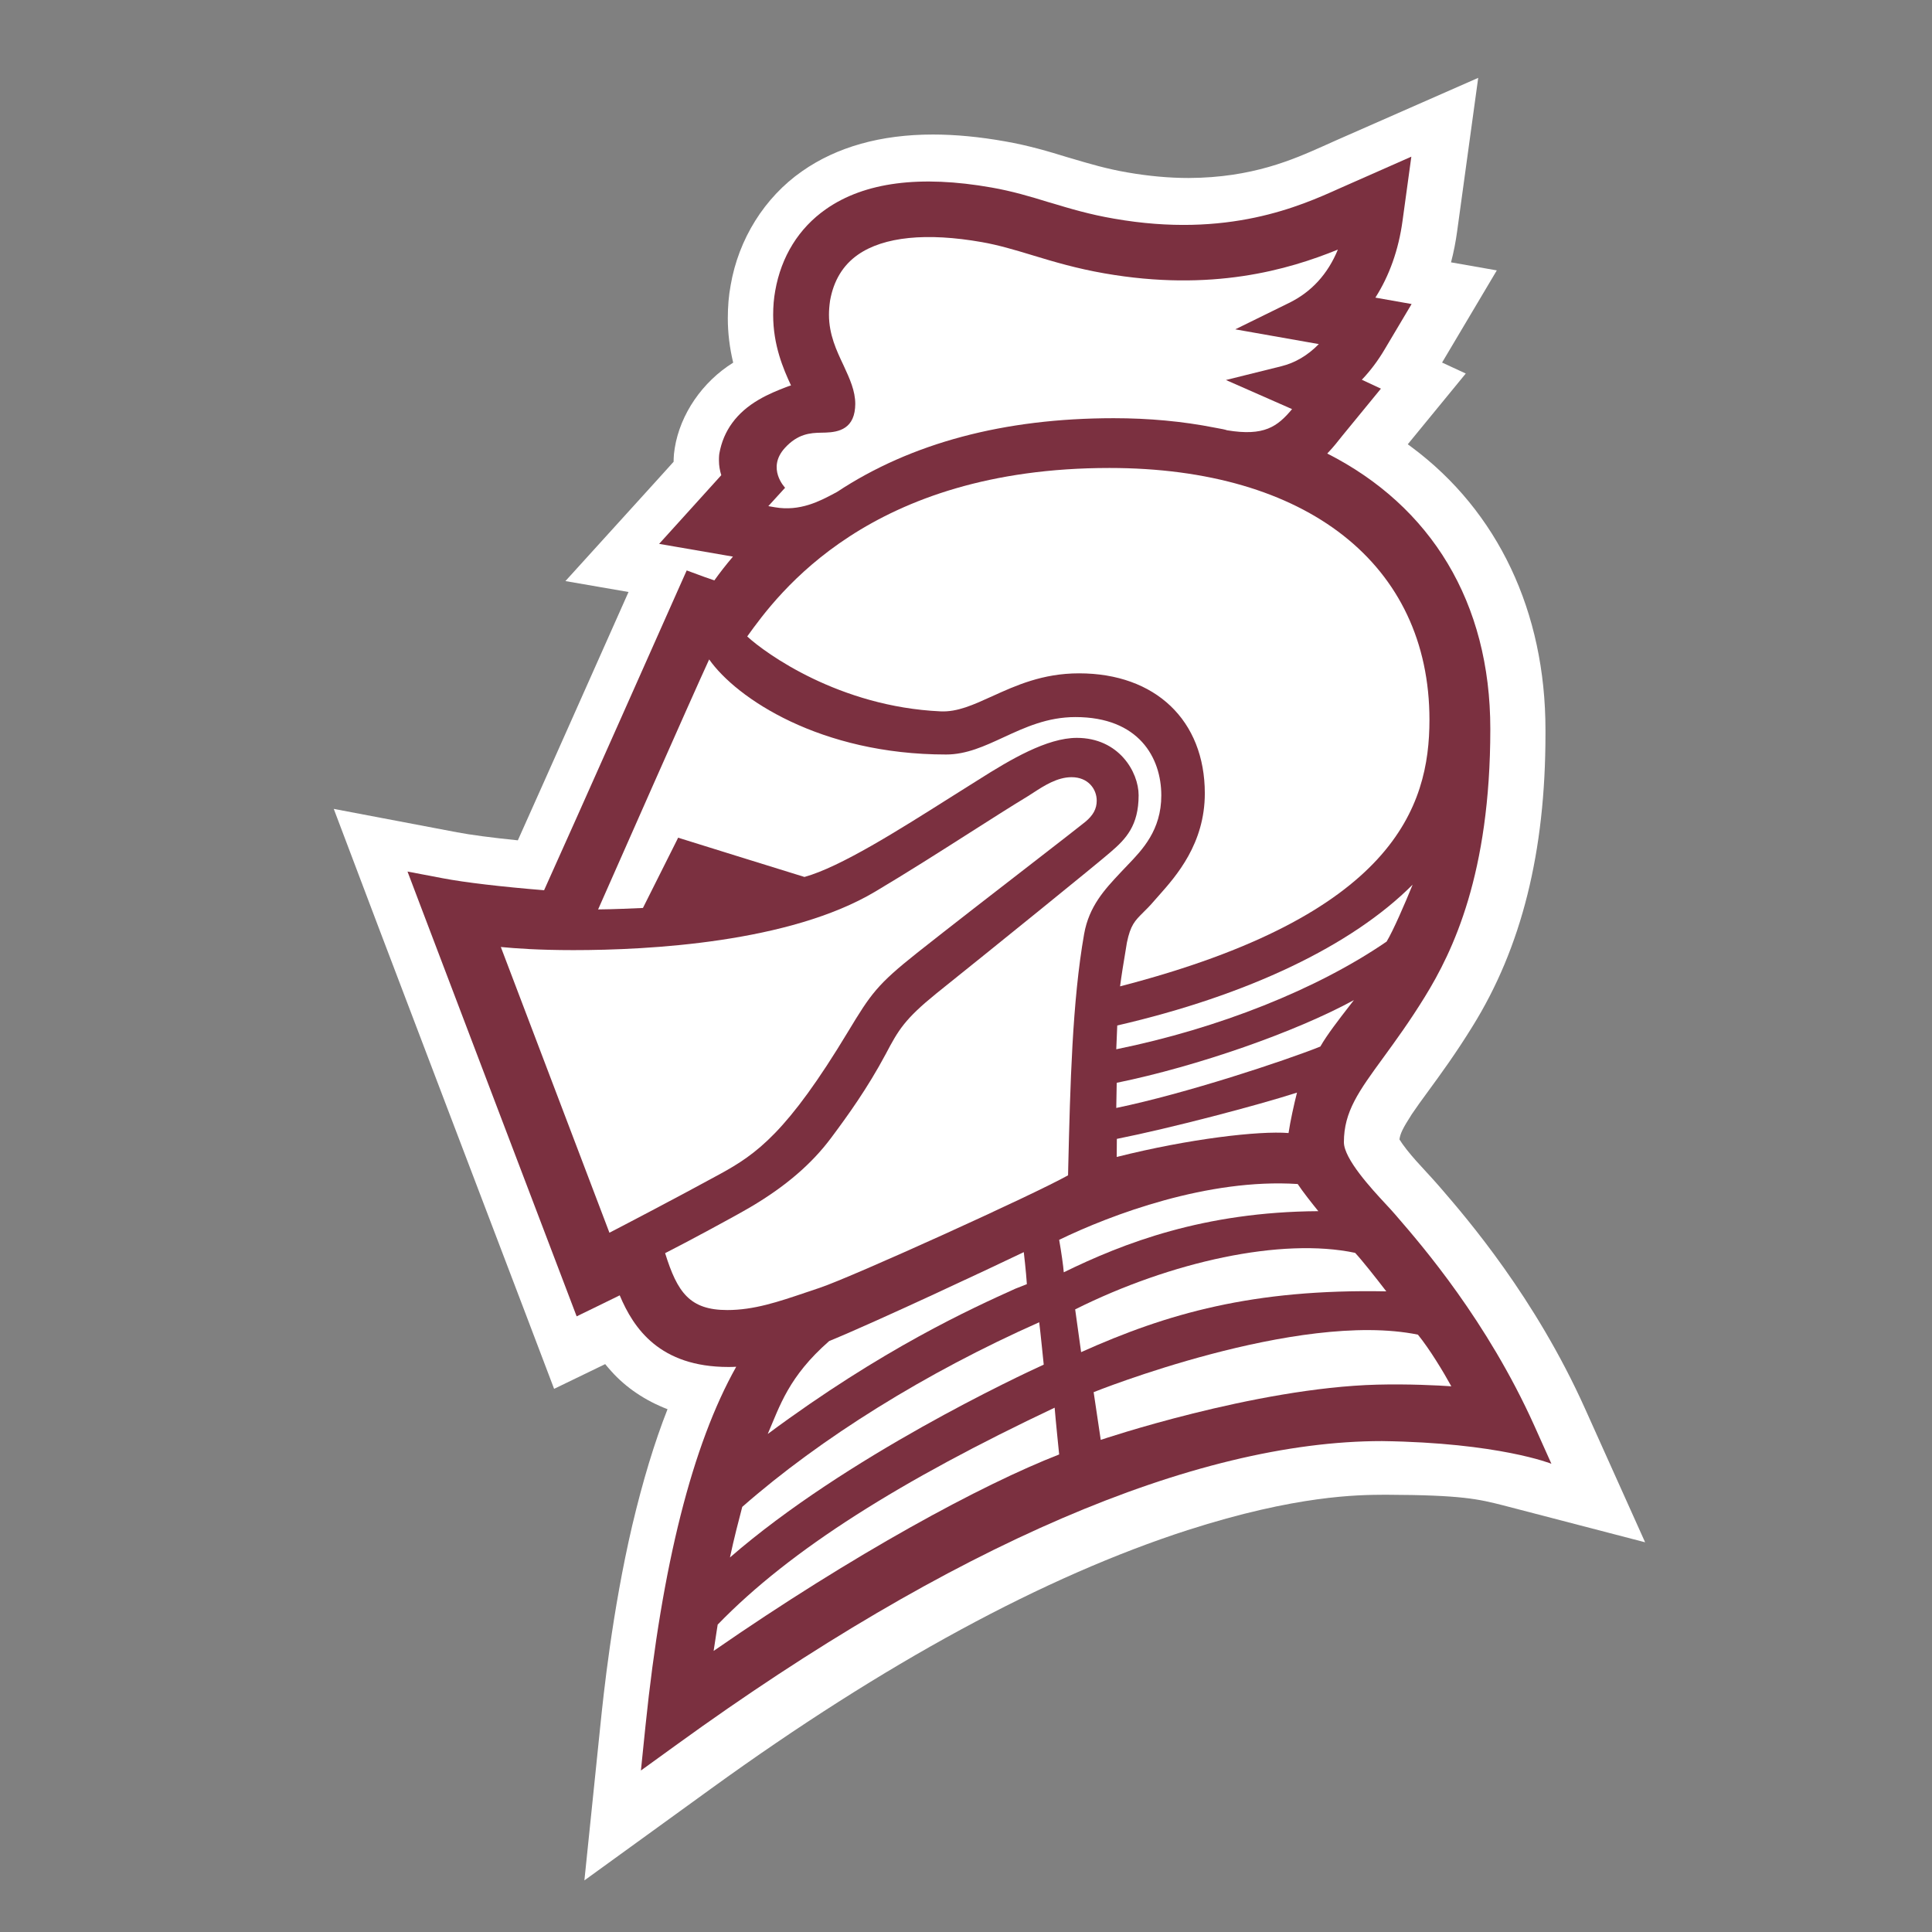 <?xml version="1.0" encoding="utf-8"?>
<svg xmlns="http://www.w3.org/2000/svg" data-name="Layer 1" id="Layer_1" viewBox="0 0 432 432">
  <rect x="0" y="0" width="432" height="432" fill="#808080" stroke="none"/>
  <defs>
    <style>
      .cls-1 {
        fill: #7b3040;
      }

      .cls-1, .cls-2 {
        stroke-width: 0px;
      }

      .cls-2 {
        fill: #fff;
      }
    </style>
  </defs>
  <g>
    <path class="cls-2" d="M130.67,420.48l3.6-34.95c.64-6.2,2.58-25.07,7.1-44.44,2.36-9.94,4.95-18.51,7.89-25.99-4.97-1.91-9.32-4.83-12.6-8.52-.45-.5-.9-1.02-1.34-1.56l-11.42,5.53-6.09-16.04h0c-2.23-5.79-32.95-86.59-33.26-87.41l-9.92-26.23,27.55,5.23c2.96.57,7.81,1.21,13.61,1.8,3.09-6.88,7.42-16.6,12.01-26.91,5.21-11.69,10.08-22.63,12.74-28.62l-14.11-2.44,17.83-19.65,2.91-3.21.76-.84c.8-.89,1.74-1.92,2.69-2.98,0-.43.02-1,.08-1.74l.17-1.29c1.22-7.62,6.19-14.85,13.07-19.13-.79-3.3-1.2-6.62-1.2-9.9,0-2.66.2-5.06.63-7.37,1.76-10.36,7.59-19.68,15.96-25.52,7.77-5.45,17.63-8.22,29.28-8.22,5.02,0,10.44.52,16.12,1.53,5.18.9,9.77,2.26,14.01,3.57l.66.19c4.32,1.28,8.05,2.39,12.71,3.19,4.71.82,9.31,1.24,13.7,1.24,14.23-.06,23.37-4.14,30.05-7.12l2.97-1.33,31.7-13.94-4.7,34.23c-.32,2.39-.78,4.74-1.38,7.02l10.24,1.8-12.24,20.61,5.3,2.45-12.97,15.82c.3.22.6.44.89.66,19.28,14.35,29.91,36.82,29.9,63.23v.89c.01,26.35-5.34,47.76-16.35,65.44-3.67,5.95-7.1,10.65-9.86,14.42-1.46,1.99-2.71,3.71-3.67,5.15-2.05,3.19-2.59,4.34-2.77,5.65.35.57.93,1.41,1.66,2.33,1.3,1.65,2.82,3.3,4.29,4.89.96,1.04,1.87,2.03,2.71,3l.67.77c5.75,6.66,21.01,24.37,32.15,49.17l13.45,29.92-31.74-8.26c-5.51-1.39-9.16-2.31-26.04-2.37h-.49c-5.88.03-19.64.08-44.03,7.91-31.99,10.34-67.82,29.77-106.46,57.74l-28.46,20.61Z"/>
    <path class="cls-1" d="M346.92,327.31s-11.71-4.72-37.91-5.08c-41.89,0-96.34,23.44-157.57,67.78l-8.13,5.88,1.02-9.96c3.7-35.97,10.5-62.91,20.29-80.32-.6.04-1.17.05-1.74.05-15.36,0-21.21-8.62-24.31-16.02-2.54,1.26-5.06,2.48-5.23,2.56l-4.4,2.14-1.74-4.58s-29.89-78.51-33.24-87.39l-2.84-7.49,7.88,1.5c4.9.94,13.21,1.91,22.66,2.68,6.13-13.54,29.92-67.08,30.18-67.68l1.71-3.83,3.94,1.45c.46.16,1.31.47,2.24.78,1.21-1.7,2.6-3.48,4.16-5.32l-16.51-2.85,5.47-6.04s5.31-5.85,8.43-9.32c-.32-1.02-.52-2.11-.52-3.28,0-.37,0-.8.04-1.19l.05-.39c.91-5.11,3.88-9.15,8.83-12.03,2.15-1.26,4.34-2.12,5.94-2.74.42-.17.84-.32,1.25-.44-1.73-3.71-3.99-8.99-3.99-15.76,0-1.92.15-3.69.46-5.39,1.35-7.68,5.27-14.01,11.34-18.26,8.61-6.04,21.07-7.66,37.03-4.84,4.57.8,8.63,2,12.73,3.27l.57.16c4.27,1.29,8.69,2.61,14.09,3.53,25.46,4.47,41.7-2.84,50.43-6.77l16.05-7.09-1.97,14.36c-.88,6.47-2.95,12.27-6.07,17.16l8.1,1.43-5.98,10.06c-1.5,2.55-3.22,4.85-5.15,6.87l4.27,1.99-8.59,10.48c-.96,1.22-2.06,2.62-3.41,4.03,23.21,11.79,36.46,33.26,36.46,61.59,0,32.4-8.36,49.71-14.66,59.92-3.37,5.47-6.5,9.76-9.25,13.54-5.51,7.55-8.83,12.1-8.83,18.94,0,3.74,6.25,10.49,9.27,13.74.91.97,1.68,1.82,2.25,2.48l.47.55c5.48,6.34,20.06,23.21,30.6,46.64l3.83,8.54Z"/>
    <path class="cls-2" d="M241.28,150.56c17.08,0,28.12,10.53,28.12,26.84,0,11.25-6.4,18.47-10.23,22.79l-.99,1.12c-.98,1.16-1.83,2-2.57,2.73-1.87,1.87-2.82,2.81-3.63,6.72l-.33,2.02c-.41,2.42-.88,5.31-1.2,7.77,61.26-15.85,69.18-40.14,69.18-59.6,0-34.73-27.42-56.31-71.55-56.31-53.73,0-74.22,28.24-81,37.67,4.06,3.76,20.56,15.71,43.2,16.75,3.79.19,7.38-1.47,11.56-3.37,5.29-2.4,11.28-5.13,19.43-5.13"/>
    <path class="cls-2" d="M148.72,280.2c2.74,8.8,5.51,12.73,13.91,12.73,5.96,0,11.37-1.83,17.63-3.95.99-.34,2-.67,3.03-1.02,7.15-2.38,48.14-20.97,55.53-25.16l.04-1.8c.44-18.26.9-37.13,3.55-52.14,1.1-6.23,4.62-9.99,8.03-13.63l.45-.48c.38-.41.78-.82,1.19-1.25,3.38-3.51,7.59-7.89,7.59-15.64,0-8.47-5.05-17.52-19.19-17.52-6.29,0-11.26,2.3-16.07,4.52-4.28,1.98-8.32,3.85-12.86,3.85-28.13,0-46.89-12.59-52.98-21.26-3.68,7.96-21.7,48.82-24.83,55.9,3.19-.02,8.13-.24,9.88-.32h.14c1.37-2.72,7.59-15.14,7.59-15.14l.28-.58.61.19c.24.07,24.05,7.51,27.64,8.59,8.03-2.22,21.07-10.48,32.59-17.76,2.18-1.38,4.3-2.72,6.3-3.96,7.15-4.54,15.35-9.38,22-9.38,9.43,0,13.83,7.65,13.83,12.83,0,6.78-2.83,9.76-6.26,12.7-3.09,2.7-26.48,21.62-38.98,31.63-7.03,5.71-8.46,8.12-11.28,13.49-4.13,7.73-8.47,13.74-12.22,18.77-4.34,5.83-10.23,10.89-17.99,15.46-3.41,2.03-14.85,8.17-19.13,10.33"/>
    <path class="cls-2" d="M111.99,211.76c4.71,12.37,20.95,55.14,24.28,63.88,3.94-2.04,14.97-7.8,24.68-13.1,8.25-4.5,15.14-9.41,28.67-31.85,5.14-8.51,6.54-10.55,15.45-17.63,7.18-5.68,17.86-13.96,26.05-20.29,5.92-4.59,10.53-8.16,11.54-8.99,1.78-1.47,2.57-2.93,2.57-4.75,0-2.61-1.93-5.25-5.62-5.25-3.22,0-6.2,1.94-8.6,3.5l-1.17.75c-3.75,2.27-8.19,5.11-12.97,8.15-6.63,4.23-14.14,9.01-21.16,13.18-19.11,11.39-50.5,13.09-67.51,13.09-7.75,0-13.04-.39-16.21-.7"/>
    <path class="cls-2" d="M171.79,113.17c.81.15,1.5.26,1.5.26,5.59.97,10.03-1.38,13.27-3.11l.6-.32c16.55-10.94,37.37-16.49,61.87-16.49,7.86,0,15.43.7,22.52,2.1,1.6.29,2.4.44,2.82.6,8.29,1.38,11.26-.8,14.54-4.73l-14.79-6.51,12.4-3.08c3.08-.76,5.89-2.42,8.37-4.95-4.82-.86-16.42-2.9-16.42-2.9l-2.26-.4,11.99-5.89c5.03-2.45,8.7-6.46,10.95-11.94-11.12,4.52-28.21,9.51-52.21,5.31-6.18-1.08-11.14-2.54-16.1-4.05l-.26-.08c-3.77-1.14-7.33-2.2-11.02-2.85-12.38-2.18-21.96-1.21-27.72,2.81-3.34,2.33-5.43,5.77-6.23,10.24-.17,1.18-.25,2.2-.25,3.19,0,4.45,1.71,8.04,3.21,11.21l.12.26c1.31,2.85,2.55,5.53,2.55,8.49,0,.58-.06,1.2-.16,1.77-.84,4.56-4.92,4.6-7.43,4.64-2.51.04-5.27.26-8.14,3.4-4.18,4.57.04,8.91.04,8.91l-3.74,4.1Z"/>
  </g>
  <path class="cls-2" d="M249.82,229.3c-.07,1.83-.16,4.04-.22,5.32,22.93-4.67,44.91-13.42,60.45-24.08,1.43-2.34,4.12-8.54,5.82-12.73-13.59,13.64-36.83,24.74-66.05,31.49Z"/>
  <path class="cls-2" d="M249.7,242.12c-.02,1.37-.07,4.04-.1,5.62,15.45-3.19,37.57-10.51,45.63-13.73,1.52-2.66,4.12-6.01,6.41-8.97.38-.49.75-.96,1.09-1.41-13.03,7.11-34.88,14.77-53.04,18.49Z"/>
  <path class="cls-2" d="M249.73,254.65c-.02,1.12-.02,2.79-.03,4.01v.04c16.22-4.09,31.87-5.88,38.42-5.35.39-2.64,1.25-6.53,1.89-9.04-8.77,2.83-28.29,7.96-40.29,10.35Z"/>
  <path class="cls-2" d="M236.83,277.23c.47,2.63.94,5.93,1.03,7.26,13.34-6.52,31.31-13.52,56.92-13.67-1.35-1.66-3.57-4.47-4.61-6.07-20.04-1.3-41.7,6.84-53.34,12.48Z"/>
  <path class="cls-2" d="M240.41,292.78l1.33,9.56c19.26-8.64,38.41-14.16,68.24-13.59-2.46-3.2-5.41-6.93-6.97-8.61-16.42-3.47-41.14,1.93-62.6,12.64Z"/>
  <path class="cls-2" d="M244.54,311.28l1.59,10.68s34.42-11.64,61.82-12.35c6.91-.18,13.79.17,16.57.37-1.77-3.23-4.85-8.32-7.47-11.55-26.93-5.47-72.51,12.86-72.51,12.86Z"/>
  <path class="cls-2" d="M185.41,299.86c-9.08,7.95-11.04,14.52-13.74,20.78,25.72-19.09,45.66-28.1,55.38-32.49l2.56-1.01c-.17-2.77-.69-7.16-.69-7.16-6.02,2.9-32.72,15.46-43.51,19.88Z"/>
  <path class="cls-2" d="M165.97,336.94c-.71,2.7-1.88,7.18-2.75,11.31,26.08-22.64,65.1-40.8,70.16-43.12,0,0-.78-7.72-1.01-9.47-25.27,11.22-48.81,25.85-66.4,41.28Z"/>
  <path class="cls-2" d="M160.48,363.24l-.26,1.66c-.21,1.33-.47,2.97-.65,4.25,31.51-21.81,59.99-37.2,77.26-43.93,0,0-.82-8.01-1.01-10.46-34.18,16.17-59,31.63-75.33,48.49Z"/>
</svg>